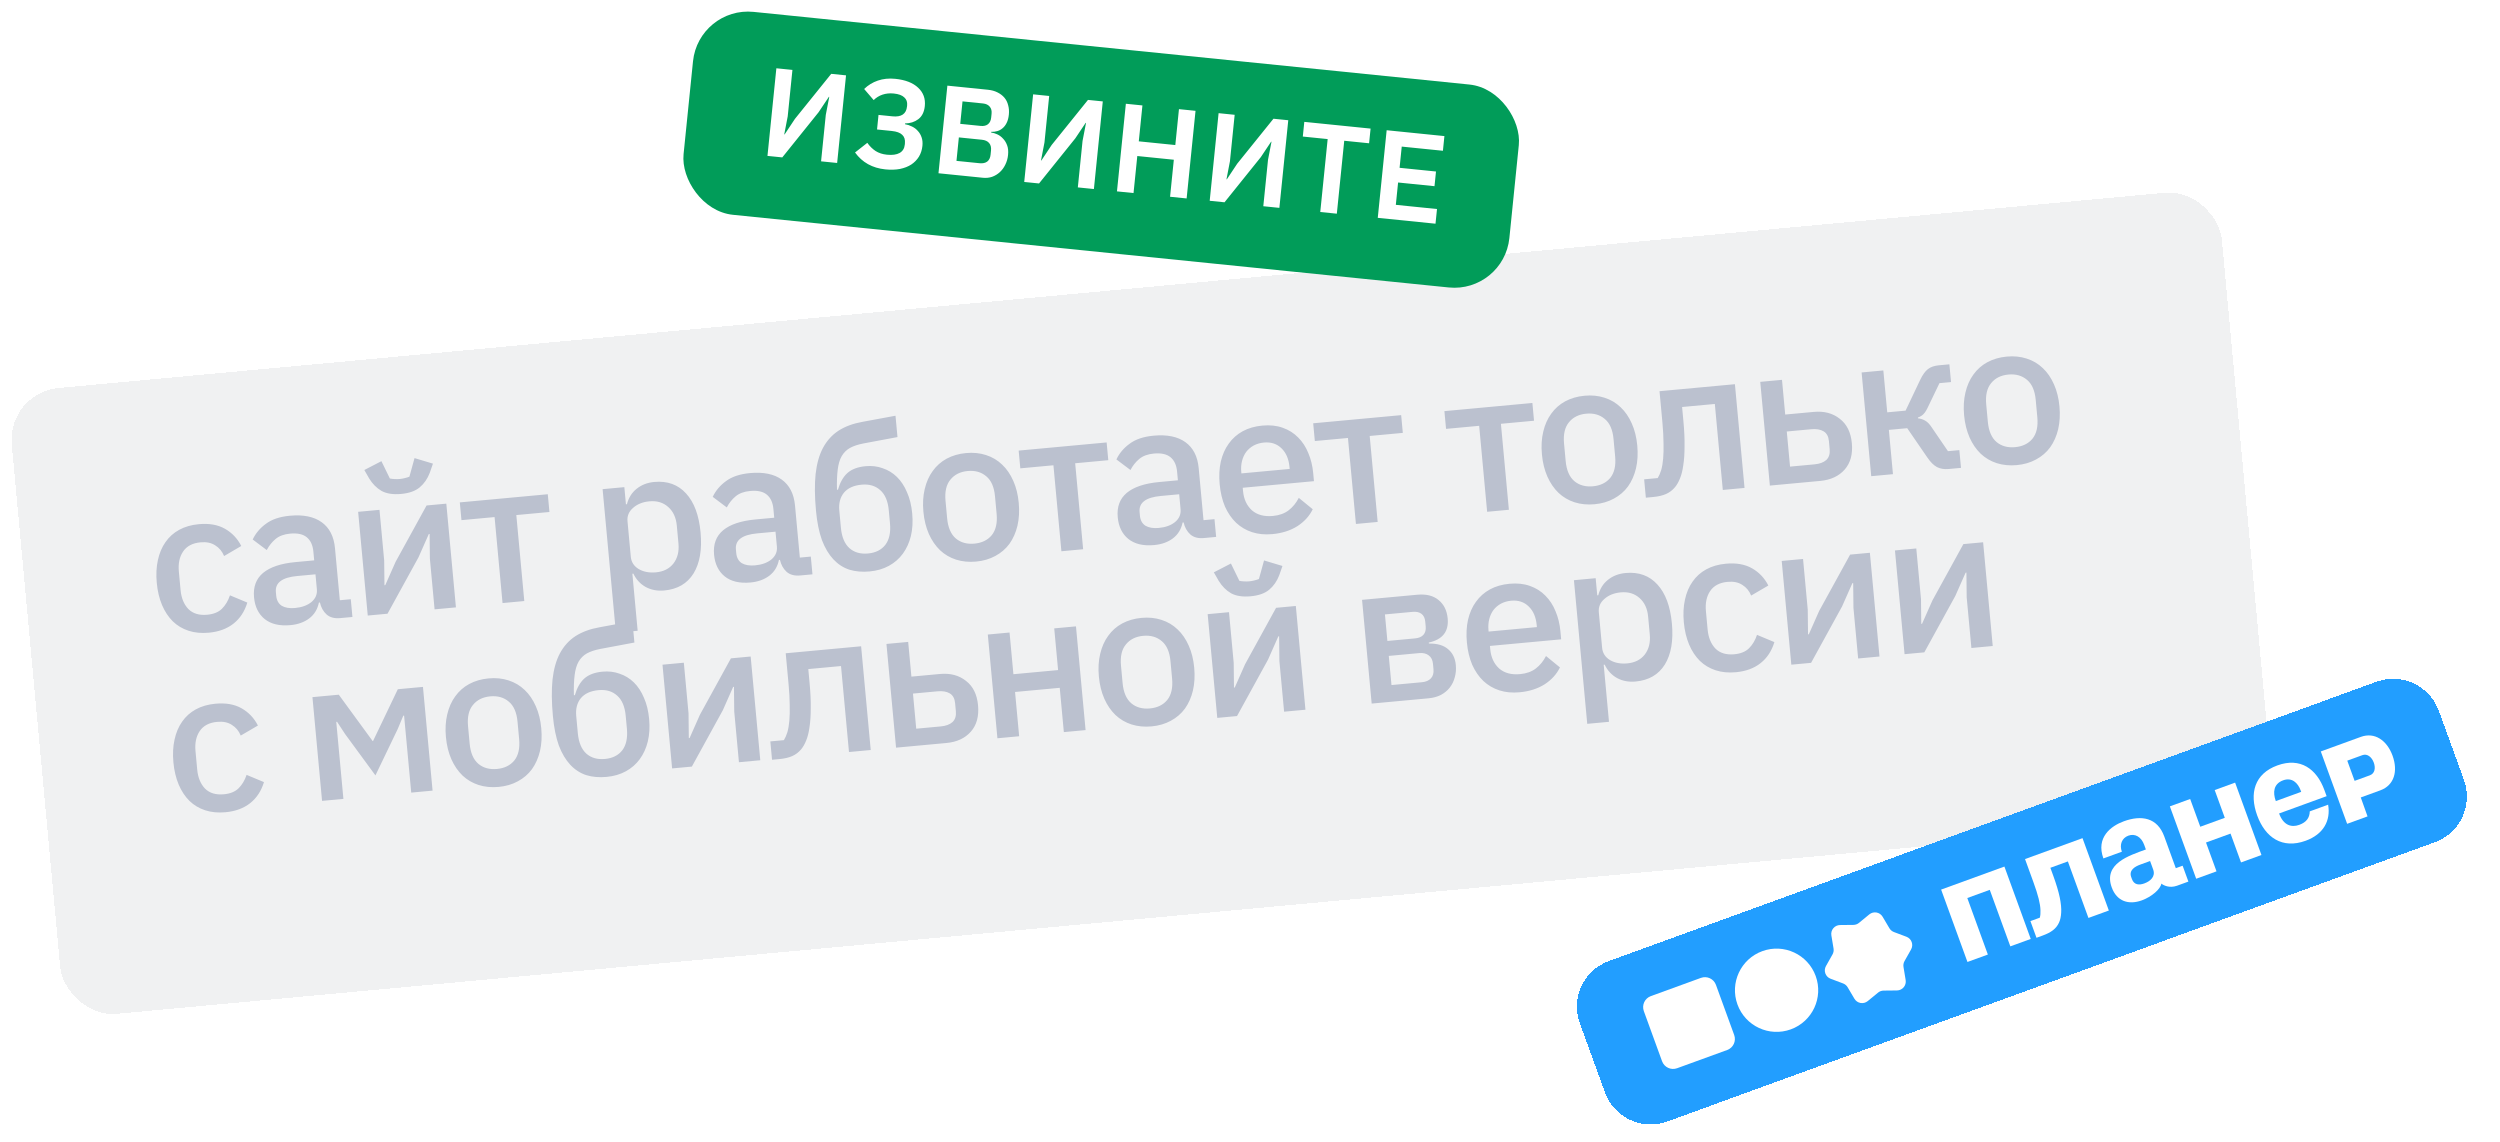 <?xml version="1.0" encoding="UTF-8"?> <svg xmlns="http://www.w3.org/2000/svg" width="1747" height="798" viewBox="0 0 1747 798" fill="none"><g filter="url(#filter0_d_338_58)"><rect x="12.183" y="267.16" width="1551.04" height="439.198" rx="36.237" transform="rotate(-5.296 12.183 267.16)" fill="#F0F1F2" shape-rendering="crispEdges"></rect><path d="M153.276 434.808C148.072 435.291 143.343 434.839 139.091 433.452C134.838 432.065 131.167 429.875 128.077 426.881C124.979 423.793 122.471 419.995 120.553 415.486C118.627 410.884 117.397 405.703 116.863 399.941C116.328 394.179 116.59 388.905 117.646 384.121C118.693 379.243 120.46 375.049 122.947 371.538C125.425 367.934 128.627 365.059 132.552 362.914C136.477 360.77 141.042 359.456 146.247 358.974C153.496 358.302 159.594 359.377 164.543 362.199C169.491 365.021 173.283 369.028 175.921 374.22L163.917 381.238C162.585 377.987 160.527 375.506 157.744 373.796C155.045 371.984 151.605 371.272 147.423 371.659C141.847 372.176 137.782 374.334 135.228 378.132C132.759 381.829 131.783 386.466 132.299 392.042L133.501 405.006C134.018 410.583 135.834 415.007 138.95 418.28C142.149 421.452 146.537 422.779 152.113 422.262C156.574 421.849 160.007 420.453 162.411 418.074C164.899 415.594 166.765 412.468 168.009 408.697L180.148 413.758C178.283 419.93 175.081 424.82 170.541 428.428C166.001 432.035 160.246 434.162 153.276 434.808ZM245.094 424.61C241.098 424.981 237.928 424.15 235.583 422.117C233.231 419.992 231.658 417.185 230.866 413.697L230.169 413.761C229.197 418.445 226.96 422.12 223.458 424.788C219.956 427.456 215.556 429.035 210.259 429.526C202.731 430.224 196.742 428.811 192.291 425.287C187.933 421.754 185.448 416.688 184.837 410.09C184.165 402.841 186.263 397.163 191.131 393.056C196.093 388.941 203.638 386.414 213.768 385.475L226.872 384.26L226.303 378.126C225.89 373.665 224.363 370.339 221.723 368.146C219.082 365.954 215.207 365.095 210.095 365.569C205.82 365.965 202.421 367.217 199.898 369.326C197.376 371.434 195.318 374.015 193.727 377.068L183.903 369.684C185.94 365.371 189.022 361.71 193.149 358.703C197.267 355.603 202.858 353.726 209.921 353.071C219.307 352.201 226.712 353.718 232.136 357.62C237.559 361.523 240.65 367.564 241.408 375.742L244.78 412.126L252.448 411.415L253.598 423.822L245.094 424.61ZM213.508 417.555C218.248 417.116 222.056 415.732 224.934 413.403C227.802 410.981 229.073 408.005 228.746 404.473L227.777 394.018L214.952 395.207C204.45 396.18 199.501 399.92 200.104 406.425L200.336 408.934C200.638 412.187 201.935 414.551 204.227 416.026C206.604 417.399 209.698 417.909 213.508 417.555ZM257.588 350.34L272.504 348.957L275.787 384.366L275.982 401.641L276.539 401.59L283.748 385.315L305.403 345.908L319.204 344.629L325.924 417.118L311.007 418.5L307.725 383.092L307.53 365.816L306.972 365.868L299.764 382.143L278.109 421.55L264.308 422.829L257.588 350.34ZM287.644 337.853C282.068 338.369 277.504 337.668 273.951 335.747C270.483 333.726 267.588 330.807 265.266 326.992L261.909 321.116L273.851 314.948L279.754 327.055C280.709 327.247 281.799 327.381 283.025 327.455C284.343 327.52 285.56 327.501 286.675 327.397C287.79 327.294 288.943 327.093 290.134 326.796C291.418 326.489 292.512 326.153 293.415 325.788L296.992 312.803L309.864 316.671L307.644 323.063C306.063 327.241 303.707 330.646 300.577 333.279C297.531 335.811 293.22 337.336 287.644 337.853ZM352.926 354.016L329.786 356.161L328.636 343.754L390.112 338.056L391.262 350.463L368.121 352.608L373.691 412.69L358.496 414.098L352.926 354.016ZM428.416 334.505L443.611 333.097L444.722 345.085L445.419 345.021C446.594 340.506 448.84 336.924 452.156 334.273C455.557 331.521 459.673 329.921 464.506 329.473C473.706 328.62 481.126 331.306 486.765 337.533C492.395 343.666 495.765 352.727 496.877 364.715C497.988 376.704 496.345 386.276 491.946 393.433C487.539 400.496 480.736 404.455 471.535 405.308C466.703 405.755 462.362 404.939 458.514 402.859C454.758 400.77 451.892 397.661 449.916 393.533L449.219 393.597L452.915 433.466L437.72 434.875L428.416 334.505ZM465.72 392.63C471.018 392.139 475.091 390.074 477.941 386.436C480.782 382.704 481.944 378.05 481.427 372.474L480.264 359.928C479.747 354.352 477.754 350.038 474.284 346.985C470.805 343.839 466.417 342.512 461.12 343.003C456.473 343.434 452.678 344.957 449.733 347.573C446.78 350.097 445.476 353.217 445.821 356.934L448.121 381.748C448.465 385.465 450.325 388.339 453.7 390.37C457.067 392.307 461.074 393.061 465.72 392.63ZM566.564 394.812C562.567 395.182 559.397 394.351 557.053 392.319C554.7 390.194 553.128 387.387 552.336 383.898L551.639 383.963C550.667 388.646 548.43 392.321 544.928 394.989C541.426 397.657 537.026 399.237 531.729 399.728C524.201 400.426 518.212 399.012 513.761 395.488C509.403 391.955 506.918 386.89 506.306 380.291C505.634 373.042 507.732 367.365 512.601 363.258C517.562 359.142 525.108 356.615 535.238 355.676L548.342 354.461L547.773 348.328C547.359 343.867 545.833 340.54 543.192 338.348C540.552 336.155 536.676 335.296 531.565 335.77C527.29 336.166 523.891 337.419 521.368 339.527C518.845 341.636 516.788 344.217 515.196 347.27L505.373 339.885C507.41 335.572 510.492 331.912 514.619 328.905C518.737 325.805 524.327 323.927 531.391 323.273C540.777 322.403 548.182 323.919 553.605 327.822C559.029 331.725 562.119 337.765 562.877 345.943L566.25 382.327L573.917 381.617L575.067 394.023L566.564 394.812ZM534.978 387.757C539.717 387.318 543.526 385.933 546.403 383.605C549.272 381.183 550.543 378.206 550.215 374.675L549.246 364.219L536.421 365.408C525.919 366.382 520.97 370.121 521.573 376.627L521.806 379.136C522.107 382.389 523.404 384.752 525.697 386.227C528.074 387.6 531.167 388.11 534.978 387.757ZM615.064 392.003C609.86 392.486 605.135 392.08 600.891 390.786C596.638 389.399 592.899 386.981 589.674 383.53C586.448 380.08 583.783 375.594 581.677 370.071C579.656 364.447 578.271 357.592 577.521 349.507C576.608 339.656 576.521 331.134 577.261 323.942C578.084 316.648 579.814 310.536 582.45 305.605C585.171 300.572 588.785 296.581 593.292 293.633C597.892 290.676 603.512 288.608 610.151 287.43L633.098 283.194L634.481 298.11L610.71 302.563C606.934 303.288 603.797 304.329 601.298 305.685C598.892 307.033 596.961 308.946 595.503 311.425C594.13 313.802 593.202 316.934 592.719 320.822C592.227 324.617 592.054 329.319 592.199 334.93L592.896 334.865C594.306 329.86 596.48 326.003 599.416 323.294C602.444 320.576 606.7 318.963 612.183 318.455C616.458 318.059 620.439 318.533 624.126 319.879C627.897 321.123 631.225 323.158 634.112 325.983C636.998 328.809 639.345 332.388 641.153 336.719C643.045 340.949 644.253 345.899 644.779 351.568C645.304 357.237 644.992 362.468 643.843 367.261C642.686 371.961 640.817 376.071 638.237 379.591C635.658 383.111 632.405 385.943 628.48 388.088C624.555 390.233 620.083 391.538 615.064 392.003ZM613.901 379.457C619.198 378.966 623.23 376.952 625.995 373.415C628.752 369.785 629.833 364.764 629.239 358.351L628.399 349.29C627.804 342.878 625.823 338.187 622.454 335.219C619.078 332.157 614.74 330.872 609.443 331.363C603.867 331.88 599.73 333.763 597.032 337.013C594.426 340.254 593.356 344.383 593.821 349.402L594.946 361.53C595.54 367.942 597.526 372.679 600.903 375.741C604.271 378.709 608.604 379.948 613.901 379.457ZM689.419 385.111C684.4 385.576 679.718 385.12 675.373 383.741C671.12 382.355 667.402 380.169 664.22 377.183C661.029 374.104 658.428 370.315 656.417 365.815C654.398 361.221 653.121 356.044 652.587 350.282C652.053 344.52 652.36 339.242 653.51 334.449C654.65 329.563 656.51 325.36 659.09 321.84C661.661 318.227 664.909 315.349 668.834 313.204C672.853 311.05 677.371 309.741 682.389 309.276C687.408 308.811 692.044 309.272 696.296 310.658C700.642 312.036 704.411 314.265 707.602 317.343C710.784 320.329 713.385 324.118 715.404 328.712C717.415 333.212 718.687 338.343 719.221 344.105C719.755 349.867 719.452 355.191 718.312 360.077C717.163 364.87 715.303 369.073 712.732 372.686C710.152 376.206 706.853 379.042 702.835 381.196C698.909 383.341 694.437 384.646 689.419 385.111ZM688.256 372.565C693.46 372.082 697.496 370.115 700.363 366.662C703.221 363.116 704.353 358.137 703.759 351.725L702.622 339.457C702.027 333.045 700.004 328.405 696.551 325.538C693.09 322.578 688.757 321.34 683.552 321.822C678.348 322.305 674.317 324.319 671.458 327.864C668.592 331.317 667.455 336.249 668.05 342.662L669.187 354.929C669.781 361.342 671.809 366.028 675.27 368.988C678.723 371.855 683.052 373.047 688.256 372.565ZM743.455 317.816L720.314 319.961L719.164 307.554L780.64 301.856L781.79 314.263L758.649 316.408L764.219 376.49L749.024 377.899L743.455 317.816ZM848.652 368.664C844.656 369.034 841.486 368.203 839.141 366.171C836.788 364.045 835.216 361.239 834.424 357.75L833.727 357.815C832.755 362.498 830.518 366.173 827.016 368.841C823.514 371.509 819.114 373.089 813.817 373.58C806.289 374.278 800.3 372.864 795.849 369.34C791.491 365.807 789.006 360.742 788.395 354.143C787.723 346.894 789.821 341.216 794.689 337.11C799.651 332.994 807.196 330.467 817.326 329.528L830.43 328.313L829.861 322.179C829.448 317.719 827.921 314.392 825.281 312.2C822.64 310.007 818.765 309.148 813.653 309.622C809.378 310.018 805.979 311.271 803.456 313.379C800.934 315.488 798.876 318.068 797.285 321.122L787.461 313.737C789.498 309.424 792.58 305.764 796.707 302.757C800.825 299.657 806.416 297.779 813.479 297.125C822.865 296.255 830.27 297.771 835.694 301.674C841.117 305.576 844.208 311.617 844.966 319.795L848.338 356.179L856.006 355.468L857.156 367.875L848.652 368.664ZM817.066 361.609C821.806 361.169 825.614 359.785 828.492 357.456C831.36 355.035 832.631 352.058 832.304 348.527L831.334 338.071L818.509 339.26C808.008 340.234 803.058 343.973 803.661 350.479L803.894 352.988C804.196 356.24 805.493 358.604 807.785 360.079C810.162 361.452 813.256 361.962 817.066 361.609ZM896.459 365.919C891.254 366.402 886.526 365.95 882.273 364.563C878.02 363.176 874.302 360.99 871.12 358.004C867.929 354.926 865.328 351.136 863.317 346.636C861.391 342.034 860.161 336.852 859.627 331.09C859.093 325.328 859.354 320.055 860.41 315.27C861.551 310.384 863.411 306.181 865.99 302.662C868.561 299.049 871.809 296.17 875.734 294.025C879.66 291.88 884.225 290.567 889.429 290.084C894.726 289.593 899.459 290.092 903.628 291.58C907.889 293.06 911.523 295.348 914.528 298.444C917.525 301.446 919.876 305.072 921.582 309.319C923.381 313.558 924.513 318.186 924.978 323.205L925.508 328.92L875.741 333.533L875.961 335.903C876.478 341.479 878.53 345.929 882.119 349.252C885.792 352.473 890.695 353.8 896.829 353.231C901.29 352.817 904.963 351.493 907.849 349.257C910.735 347.021 913.092 344.131 914.919 340.587L924.655 348.543C922.374 353.253 918.802 357.193 913.94 360.362C909.07 363.438 903.243 365.29 896.459 365.919ZM890.528 301.934C887.925 302.175 885.552 302.863 883.408 304C881.357 305.127 879.618 306.6 878.194 308.42C876.862 310.23 875.885 312.336 875.264 314.737C874.643 317.138 874.462 319.732 874.72 322.52L874.811 323.496L908.546 320.369L908.417 318.975C907.9 313.399 906.046 309.072 902.855 305.993C899.655 302.822 895.546 301.468 890.528 301.934ZM949.269 298.738L926.128 300.883L924.978 288.476L986.455 282.778L987.605 295.185L964.464 297.33L970.033 357.412L954.838 358.821L949.269 298.738ZM1040.96 290.239L1017.82 292.384L1016.67 279.977L1078.15 274.278L1079.3 286.685L1056.16 288.83L1061.73 348.912L1046.53 350.321L1040.96 290.239ZM1121.64 345.046C1116.62 345.511 1111.94 345.055 1107.6 343.677C1103.34 342.29 1099.63 340.104 1096.44 337.118C1093.25 334.039 1090.65 330.25 1088.64 325.75C1086.62 321.156 1085.34 315.979 1084.81 310.217C1084.28 304.455 1084.58 299.177 1085.73 294.384C1086.87 289.498 1088.73 285.295 1091.31 281.775C1093.88 278.163 1097.13 275.284 1101.06 273.139C1105.08 270.986 1109.59 269.676 1114.61 269.211C1119.63 268.746 1124.27 269.207 1128.52 270.593C1132.87 271.971 1136.63 274.2 1139.83 277.278C1143.01 280.264 1145.61 284.054 1147.63 288.647C1149.64 293.147 1150.91 298.278 1151.45 304.04C1151.98 309.802 1151.68 315.126 1150.54 320.012C1149.39 324.805 1147.53 329.008 1144.96 332.621C1142.38 336.141 1139.08 338.978 1135.06 341.131C1131.13 343.276 1126.66 344.581 1121.64 345.046ZM1120.48 332.5C1125.68 332.017 1129.72 330.05 1132.59 326.597C1135.44 323.051 1136.58 318.072 1135.98 311.66L1134.85 299.392C1134.25 292.98 1132.23 288.34 1128.77 285.473C1125.31 282.514 1120.98 281.275 1115.78 281.757C1110.57 282.24 1106.54 284.254 1103.68 287.799C1100.82 291.252 1099.68 296.185 1100.27 302.597L1101.41 314.864C1102 321.277 1104.03 325.963 1107.49 328.923C1110.95 331.79 1115.28 332.982 1120.48 332.5ZM1156.25 327.638L1165.73 326.759C1166.7 325.169 1167.52 323.312 1168.16 321.19C1168.8 318.975 1169.26 316.309 1169.53 313.19C1169.8 310.071 1169.89 306.455 1169.79 302.34C1169.77 298.123 1169.51 293.227 1168.99 287.651L1166.99 266.043L1219.68 261.159L1226.4 333.648L1211.21 335.057L1205.64 274.974L1182.77 277.093L1183.69 286.991C1184.31 293.682 1184.58 299.563 1184.48 304.633C1184.48 309.695 1184.19 314.081 1183.59 317.791C1183.09 321.493 1182.31 324.613 1181.23 327.15C1180.24 329.585 1179.11 331.564 1177.84 333.088C1176.07 335.22 1173.97 336.821 1171.54 337.89C1169.11 338.959 1166.12 339.657 1162.59 339.985L1157.44 340.463L1156.25 327.638ZM1237.38 259.518L1252.58 258.11L1254.82 282.366L1274.76 280.518C1282.01 279.846 1288.06 281.441 1292.92 285.302C1297.86 289.062 1300.68 294.753 1301.39 302.373C1302.1 310.087 1300.42 316.242 1296.35 320.837C1292.28 325.433 1286.62 328.066 1279.37 328.738L1244.1 332.008L1237.38 259.518ZM1275.34 317.161C1278.87 316.833 1281.59 315.831 1283.5 314.155C1285.4 312.385 1286.2 309.874 1285.89 306.622L1285.37 300.906C1285.06 297.653 1283.82 295.378 1281.64 294.081C1279.46 292.783 1276.6 292.298 1273.07 292.626L1255.92 294.215L1258.2 318.75L1275.34 317.161ZM1308.21 252.953L1323.4 251.544L1326.12 280.819L1338.94 279.63L1349.06 258.306C1350.78 254.677 1352.61 252.118 1354.53 250.627C1356.46 249.137 1359 248.245 1362.16 247.952L1369.55 247.267L1370.7 259.674L1362.61 260.424L1354.83 276.611C1353.66 279.156 1352.56 280.945 1351.53 281.978C1350.6 283.002 1349.27 283.828 1347.54 284.457L1347.6 285.014C1349.49 285.214 1351.18 285.76 1352.67 286.653C1354.15 287.453 1355.65 289.001 1357.18 291.297L1368.56 307.957L1376.51 307.221L1377.66 319.627L1369.02 320.428C1365.95 320.713 1363.24 320.261 1360.88 319.074C1358.61 317.878 1356.34 315.605 1354.06 312.254L1340.08 291.898L1327.25 293.086L1330.12 324.034L1314.93 325.442L1308.21 252.953ZM1416.66 317.699C1411.65 318.164 1406.96 317.708 1402.62 316.33C1398.36 314.943 1394.65 312.757 1391.46 309.771C1388.27 306.692 1385.67 302.903 1383.66 298.403C1381.64 293.809 1380.37 288.632 1379.83 282.87C1379.3 277.108 1379.61 271.83 1380.75 267.037C1381.89 262.151 1383.75 257.948 1386.33 254.428C1388.91 250.816 1392.15 247.937 1396.08 245.792C1400.1 243.639 1404.62 242.329 1409.63 241.864C1414.65 241.399 1419.29 241.86 1423.54 243.246C1427.89 244.625 1431.66 246.853 1434.85 249.931C1438.03 252.917 1440.63 256.707 1442.65 261.3C1444.66 265.8 1445.93 270.931 1446.47 276.693C1447 282.455 1446.7 287.779 1445.56 292.665C1444.41 297.459 1442.55 301.662 1439.98 305.274C1437.4 308.794 1434.1 311.631 1430.08 313.784C1426.15 315.929 1421.68 317.234 1416.66 317.699ZM1415.5 305.153C1420.71 304.67 1424.74 302.703 1427.61 299.25C1430.47 295.705 1431.6 290.725 1431 284.313L1429.87 272.046C1429.27 265.633 1427.25 260.993 1423.8 258.126C1420.33 255.167 1416 253.928 1410.8 254.41C1405.59 254.893 1401.56 256.907 1398.7 260.452C1395.84 263.905 1394.7 268.838 1395.29 275.25L1396.43 287.518C1397.03 293.93 1399.05 298.616 1402.52 301.576C1405.97 304.443 1410.3 305.635 1415.5 305.153ZM164.906 560.271C159.702 560.753 154.973 560.301 150.72 558.914C146.467 557.527 142.796 555.337 139.707 552.343C136.608 549.255 134.101 545.457 132.183 540.948C130.257 536.347 129.026 531.165 128.492 525.403C127.958 519.641 128.219 514.367 129.275 509.583C130.323 504.705 132.09 500.511 134.577 497C137.055 493.396 140.256 490.521 144.182 488.377C148.107 486.232 152.672 484.918 157.876 484.436C165.125 483.764 171.224 484.839 176.172 487.661C181.12 490.483 184.913 494.49 187.55 499.682L175.547 506.7C174.214 503.449 172.157 500.968 169.374 499.258C166.675 497.446 163.234 496.734 159.052 497.121C153.476 497.638 149.411 499.796 146.858 503.595C144.388 507.292 143.412 511.928 143.929 517.504L145.131 530.469C145.648 536.045 147.464 540.469 150.579 543.742C153.779 546.914 158.167 548.241 163.743 547.724C168.204 547.311 171.636 545.915 174.04 543.536C176.529 541.056 178.395 537.93 179.639 534.159L191.778 539.221C189.913 545.392 186.71 550.282 182.171 553.89C177.631 557.498 171.876 559.625 164.906 560.271ZM225.655 479.84L244.056 478.135L267.727 510.528L268.006 510.502L285.319 474.31L302.884 472.682L309.603 545.171L294.687 546.553L289.699 492.744L289.142 492.796L285.229 502.157L269.671 534.531L248.427 505.568L242.86 497.086L242.302 497.138L247.29 550.947L232.374 552.329L225.655 479.84ZM355.755 542.58C350.737 543.045 346.055 542.589 341.709 541.21C337.456 539.824 333.739 537.638 330.556 534.652C327.365 531.573 324.764 527.784 322.754 523.284C320.734 518.69 319.458 513.513 318.924 507.751C318.389 501.989 318.697 496.711 319.846 491.918C320.987 487.032 322.847 482.829 325.426 479.309C327.997 475.696 331.245 472.818 335.171 470.673C339.189 468.519 343.707 467.21 348.726 466.745C353.744 466.28 358.38 466.741 362.633 468.127C366.979 469.505 370.747 471.734 373.938 474.812C377.121 477.798 379.722 481.587 381.741 486.181C383.751 490.681 385.024 495.812 385.558 501.574C386.092 507.336 385.789 512.66 384.648 517.546C383.499 522.339 381.639 526.542 379.068 530.155C376.489 533.675 373.19 536.511 369.171 538.665C365.246 540.81 360.774 542.115 355.755 542.58ZM354.592 530.034C359.797 529.551 363.832 527.584 366.699 524.131C369.558 520.585 370.69 515.606 370.095 509.194L368.958 496.926C368.364 490.514 366.34 485.874 362.887 483.007C359.426 480.047 355.093 478.809 349.889 479.291C344.685 479.774 340.653 481.788 337.795 485.333C334.928 488.786 333.792 493.719 334.386 500.131L335.523 512.398C336.118 518.811 338.146 523.497 341.607 526.457C345.06 529.324 349.388 530.516 354.592 530.034ZM431.226 535.584C426.021 536.067 421.297 535.661 417.053 534.367C412.8 532.98 409.061 530.562 405.835 527.112C402.61 523.661 399.944 519.175 397.839 513.652C395.818 508.028 394.432 501.173 393.683 493.088C392.77 483.237 392.683 474.715 393.422 467.523C394.246 460.229 395.976 454.117 398.612 449.186C401.332 444.153 404.946 440.162 409.453 437.214C414.053 434.257 419.673 432.189 426.313 431.011L449.26 426.775L450.642 441.691L426.872 446.144C423.096 446.869 419.958 447.91 417.46 449.266C415.054 450.614 413.122 452.527 411.665 455.006C410.292 457.383 409.363 460.515 408.88 464.403C408.388 468.198 408.215 472.9 408.36 478.511L409.057 478.446C410.468 473.441 412.641 469.584 415.577 466.875C418.606 464.157 422.862 462.544 428.345 462.036C432.62 461.64 436.601 462.114 440.287 463.46C444.058 464.704 447.387 466.739 450.273 469.564C453.16 472.39 455.507 475.969 457.314 480.3C459.206 484.53 460.415 489.48 460.94 495.149C461.466 500.818 461.154 506.049 460.005 510.842C458.847 515.543 456.978 519.653 454.399 523.172C451.819 526.692 448.567 529.524 444.641 531.669C440.716 533.814 436.244 535.119 431.226 535.584ZM430.063 523.038C435.36 522.547 439.391 520.533 442.157 516.996C444.913 513.366 445.994 508.345 445.4 501.932L444.56 492.871C443.966 486.459 441.984 481.768 438.616 478.8C435.239 475.738 430.902 474.453 425.605 474.944C420.028 475.461 415.891 477.344 413.193 480.594C410.588 483.835 409.518 487.965 409.983 492.983L411.107 505.111C411.701 511.524 413.687 516.26 417.064 519.322C420.432 522.29 424.765 523.529 430.063 523.038ZM470.268 457.166L485.184 455.783L488.466 491.191L488.661 508.467L489.219 508.415L496.428 492.141L518.083 452.734L531.884 451.454L538.603 523.944L523.687 525.326L520.405 489.918L520.209 472.642L519.652 472.694L512.443 488.969L490.788 528.376L476.987 529.655L470.268 457.166ZM545.63 510.779L555.109 509.9C556.087 508.31 556.899 506.454 557.546 504.332C558.184 502.117 558.64 499.45 558.913 496.331C559.186 493.213 559.273 489.596 559.173 485.481C559.157 481.264 558.89 476.368 558.373 470.792L556.371 449.185L609.065 444.3L615.784 516.789L600.589 518.198L595.02 458.115L572.158 460.235L573.075 470.132C573.696 476.823 573.959 482.704 573.867 487.774C573.868 492.836 573.571 497.222 572.978 500.933C572.477 504.635 571.689 507.754 570.611 510.291C569.619 512.726 568.49 514.706 567.225 516.229C565.454 518.361 563.353 519.962 560.921 521.031C558.49 522.1 555.508 522.798 551.977 523.126L546.819 523.604L545.63 510.779ZM626.763 442.66L641.958 441.251L644.207 465.507L664.141 463.659C671.39 462.987 677.443 464.582 682.3 468.444C687.242 472.204 690.066 477.894 690.772 485.515C691.487 493.228 689.808 499.383 685.735 503.978C681.662 508.574 676 511.208 668.752 511.88L633.483 515.149L626.763 442.66ZM664.726 500.302C668.257 499.974 670.976 498.972 672.883 497.296C674.781 495.527 675.58 493.015 675.278 489.763L674.748 484.047C674.447 480.795 673.205 478.519 671.022 477.222C668.84 475.925 665.983 475.44 662.451 475.767L645.305 477.356L647.579 501.891L664.726 500.302ZM697.592 436.094L712.787 434.686L715.487 463.821L746.713 460.926L744.013 431.791L759.208 430.383L765.927 502.872L750.732 504.28L747.863 473.333L716.637 476.228L719.506 507.175L704.311 508.583L697.592 436.094ZM812.037 500.285C807.018 500.75 802.336 500.294 797.991 498.916C793.738 497.529 790.02 495.343 786.838 492.357C783.646 489.278 781.046 485.489 779.035 480.989C777.016 476.395 775.739 471.218 775.205 465.456C774.671 459.694 774.978 454.416 776.128 449.623C777.268 444.737 779.128 440.534 781.708 437.014C784.278 433.402 787.527 430.523 791.452 428.378C795.47 426.225 799.989 424.915 805.007 424.45C810.026 423.985 814.662 424.446 818.914 425.832C823.26 427.21 827.029 429.439 830.22 432.517C833.402 435.503 836.003 439.293 838.022 443.886C840.033 448.386 841.305 453.517 841.839 459.279C842.373 465.041 842.07 470.365 840.93 475.251C839.78 480.044 837.92 484.247 835.35 487.86C832.77 491.38 829.471 494.217 825.453 496.37C821.527 498.515 817.055 499.82 812.037 500.285ZM810.874 487.739C816.078 487.256 820.114 485.289 822.981 481.836C825.839 478.29 826.971 473.311 826.377 466.899L825.239 454.631C824.645 448.219 822.622 443.579 819.169 440.712C815.708 437.753 811.375 436.514 806.17 436.996C800.966 437.479 796.935 439.493 794.076 443.038C791.21 446.491 790.073 451.424 790.668 457.836L791.805 470.104C792.399 476.516 794.427 481.202 797.888 484.162C801.341 487.029 805.67 488.221 810.874 487.739ZM851.228 421.853L866.144 420.47L869.427 455.878L869.622 473.154L870.18 473.102L877.388 456.828L899.043 417.421L912.844 416.141L919.564 488.631L904.648 490.013L901.365 454.605L901.17 437.329L900.612 437.381L893.404 453.656L871.749 493.063L857.948 494.342L851.228 421.853ZM881.284 409.365C875.708 409.882 871.144 409.181 867.591 407.26C864.123 405.238 861.228 402.32 858.906 398.504L855.55 392.629L867.491 386.461L873.394 398.568C874.349 398.76 875.439 398.893 876.665 398.967C877.983 399.033 879.2 399.014 880.315 398.91C881.43 398.807 882.583 398.606 883.774 398.308C885.058 398.002 886.152 397.666 887.055 397.301L890.632 384.316L903.504 388.184L901.284 394.576C899.703 398.753 897.348 402.159 894.217 404.792C891.171 407.324 886.86 408.848 881.284 409.365ZM959.124 411.851L997.738 408.272C1003.96 407.695 1008.91 408.924 1012.56 411.96C1016.31 414.987 1018.44 419.288 1018.96 424.864C1019.8 433.972 1015.4 439.582 1005.76 441.695L1005.82 442.392C1011.72 442.314 1016.2 443.632 1019.26 446.348C1022.41 448.962 1024.21 452.639 1024.65 457.378C1024.93 460.445 1024.68 463.327 1023.9 466.024C1023.21 468.712 1022.03 471.118 1020.35 473.242C1018.76 475.265 1016.71 476.954 1014.21 478.31C1011.71 479.574 1008.83 480.356 1005.57 480.658L965.843 484.341L959.124 411.851ZM1001.02 469.411C1003.71 469.161 1005.78 468.266 1007.23 466.725C1008.68 465.185 1009.28 463.067 1009.04 460.372L1008.69 456.608C1008.44 453.913 1007.46 451.941 1005.75 450.694C1004.03 449.353 1001.82 448.808 999.129 449.058L977.8 451.035L979.687 471.388L1001.02 469.411ZM996.208 438.784C998.81 438.542 1000.75 437.707 1002.02 436.276C1003.29 434.846 1003.82 432.923 1003.6 430.506L1003.27 427.021C1003.05 424.605 1002.18 422.811 1000.66 421.639C999.15 420.467 997.091 420.002 994.489 420.243L975.112 422.039L976.831 440.58L996.208 438.784ZM1069.21 476.446C1064.01 476.929 1059.28 476.476 1055.03 475.09C1050.77 473.703 1047.06 471.517 1043.87 468.531C1040.68 465.452 1038.08 461.663 1036.07 457.163C1034.14 452.561 1032.91 447.379 1032.38 441.617C1031.85 435.855 1032.11 430.582 1033.16 425.797C1034.3 420.911 1036.16 416.708 1038.74 413.188C1041.31 409.576 1044.56 406.697 1048.49 404.552C1052.41 402.407 1056.98 401.094 1062.18 400.611C1067.48 400.12 1072.21 400.619 1076.38 402.107C1080.64 403.587 1084.28 405.874 1087.28 408.97C1090.28 411.973 1092.63 415.598 1094.34 419.846C1096.13 424.084 1097.27 428.713 1097.73 433.731L1098.26 439.447L1048.49 444.06L1048.71 446.43C1049.23 452.006 1051.28 456.456 1054.87 459.778C1058.55 463 1063.45 464.326 1069.58 463.758C1074.04 463.344 1077.72 462.02 1080.6 459.784C1083.49 457.548 1085.85 454.658 1087.67 451.114L1097.41 459.069C1095.13 463.78 1091.56 467.72 1086.69 470.889C1081.82 473.965 1076 475.817 1069.21 476.446ZM1063.28 412.46C1060.68 412.702 1058.31 413.39 1056.16 414.526C1054.11 415.654 1052.37 417.127 1050.95 418.946C1049.62 420.757 1048.64 422.863 1048.02 425.264C1047.4 427.665 1047.22 430.259 1047.47 433.047L1047.56 434.023L1081.3 430.896L1081.17 429.502C1080.65 423.926 1078.8 419.599 1075.61 416.52C1072.41 413.348 1068.3 411.995 1063.28 412.46ZM1107.18 398.128L1122.37 396.719L1123.48 408.708L1124.18 408.643C1125.36 404.129 1127.6 400.546 1130.92 397.895C1134.32 395.143 1138.44 393.543 1143.27 393.095C1152.47 392.242 1159.89 394.929 1165.53 401.155C1171.16 407.288 1174.53 416.349 1175.64 428.338C1176.75 440.326 1175.11 449.899 1170.71 457.055C1166.3 464.119 1159.5 468.077 1150.3 468.93C1145.47 469.378 1141.12 468.562 1137.28 466.481C1133.52 464.392 1130.65 461.284 1128.68 457.155L1127.98 457.22L1131.68 497.089L1116.48 498.497L1107.18 398.128ZM1144.48 456.252C1149.78 455.761 1153.85 453.697 1156.7 450.058C1159.54 446.327 1160.71 441.673 1160.19 436.097L1159.03 423.551C1158.51 417.974 1156.52 413.66 1153.05 410.607C1149.57 407.462 1145.18 406.134 1139.88 406.625C1135.24 407.056 1131.44 408.579 1128.5 411.196C1125.54 413.719 1124.24 416.839 1124.58 420.557L1126.88 445.37C1127.23 449.088 1129.09 451.962 1132.46 453.992C1135.83 455.93 1139.84 456.683 1144.48 456.252ZM1220.39 462.433C1215.18 462.915 1210.46 462.463 1206.2 461.076C1201.95 459.69 1198.28 457.499 1195.19 454.505C1192.09 451.418 1189.58 447.62 1187.67 443.111C1185.74 438.509 1184.51 433.327 1183.98 427.565C1183.44 421.803 1183.7 416.53 1184.76 411.745C1185.81 406.868 1187.57 402.673 1190.06 399.162C1192.54 395.558 1195.74 392.684 1199.66 390.539C1203.59 388.394 1208.16 387.08 1213.36 386.598C1220.61 385.926 1226.71 387.001 1231.66 389.823C1236.6 392.645 1240.4 396.652 1243.03 401.844L1231.03 408.862C1229.7 405.611 1227.64 403.13 1224.86 401.42C1222.16 399.608 1218.72 398.896 1214.54 399.284C1208.96 399.8 1204.89 401.958 1202.34 405.757C1199.87 409.454 1198.9 414.09 1199.41 419.666L1200.61 432.631C1201.13 438.207 1202.95 442.632 1206.06 445.905C1209.26 449.076 1213.65 450.403 1219.23 449.887C1223.69 449.473 1227.12 448.077 1229.52 445.698C1232.01 443.218 1233.88 440.092 1235.12 436.322L1247.26 441.383C1245.4 447.555 1242.19 452.444 1237.65 456.052C1233.11 459.66 1227.36 461.787 1220.39 462.433ZM1252.38 384.669L1267.29 383.286L1270.57 418.694L1270.77 435.97L1271.33 435.918L1278.53 419.643L1300.19 380.236L1313.99 378.957L1320.71 451.446L1305.79 452.829L1302.51 417.421L1302.32 400.145L1301.76 400.197L1294.55 416.472L1272.9 455.879L1259.09 457.158L1252.38 384.669ZM1331.51 377.333L1346.42 375.951L1349.71 411.359L1349.9 428.635L1350.46 428.583L1357.67 412.308L1379.32 372.901L1393.12 371.622L1399.84 444.111L1384.93 445.494L1381.64 410.086L1381.45 392.81L1380.89 392.862L1373.68 409.136L1352.03 448.543L1338.23 449.823L1331.51 377.333Z" fill="#BBC1CF"></path><g filter="url(#filter1_d_338_58)"><path d="M1116.77 702.242C1110.37 684.653 1119.44 665.205 1137.03 658.806L1673.57 463.588C1691.16 457.188 1710.61 466.259 1717.01 483.849L1734.63 532.272C1741.03 549.861 1731.96 569.308 1714.37 575.708L1177.83 770.926C1160.24 777.326 1140.79 768.255 1134.39 750.665L1116.77 702.242Z" fill="#229EFF" shape-rendering="crispEdges"></path><path d="M1161.51 693.769C1159.97 689.523 1162.16 684.829 1166.4 683.284L1201.42 670.541C1205.67 668.996 1210.36 671.186 1211.91 675.432L1224.65 710.454C1226.2 714.7 1224.01 719.395 1219.76 720.94L1184.74 733.682C1180.49 735.227 1175.8 733.038 1174.25 728.792L1161.51 693.769Z" fill="white"></path><path d="M1345.03 641.8C1348.6 643.143 1350.13 647.355 1348.26 650.679L1343.68 658.811C1342.98 660.046 1342.73 661.482 1342.96 662.881L1344.48 672.09C1345.1 675.854 1342.22 679.288 1338.41 679.327L1329.07 679.425C1327.65 679.44 1326.28 679.938 1325.19 680.838L1317.97 686.761C1315.03 689.183 1310.61 688.404 1308.67 685.119L1303.92 677.085C1303.2 675.865 1302.08 674.927 1300.75 674.428L1292.02 671.142C1288.44 669.799 1286.91 665.587 1288.79 662.263L1293.37 654.131C1294.06 652.896 1294.32 651.46 1294.09 650.061L1292.56 640.852C1291.94 637.088 1294.82 633.655 1298.64 633.615L1307.97 633.517C1309.39 633.502 1310.76 633.004 1311.85 632.104L1319.07 626.181C1322.02 623.76 1326.43 624.538 1328.37 627.823L1333.12 635.857C1333.85 637.077 1334.96 638.015 1336.29 638.514L1345.03 641.8Z" fill="white"></path><path d="M1281.61 669.238C1287.1 684.335 1279.32 701.026 1264.22 706.519C1249.12 712.012 1232.43 704.226 1226.94 689.13C1221.45 674.033 1229.23 657.342 1244.33 651.849C1259.43 646.356 1276.12 654.142 1281.61 669.238Z" fill="white"></path><path d="M1542.05 603.251L1534.12 606.135C1528.76 608.085 1524.49 605.795 1523.16 604.65C1522.66 608.425 1516.42 613.859 1509.55 616.358C1500.26 619.737 1492 617.013 1488.49 607.351C1482.45 590.743 1500.56 585.091 1512.34 580.807L1511.19 577.636C1509.07 571.823 1504.64 569.505 1500.11 571.153C1495.58 572.8 1493.75 577.399 1495.56 582.381L1482.65 587.078C1477.29 572.358 1487.98 564.367 1496.96 561.099C1509.19 556.649 1520.34 558.404 1525.21 571.766L1533.25 593.884L1538.01 592.154L1542.05 603.251ZM1515.28 588.884L1508.41 591.383C1504.56 592.784 1500.36 595.338 1502.09 600.094L1502.61 601.528C1504.09 605.605 1507.61 605.865 1511.23 604.546C1515.46 603.008 1519.23 599.755 1517.45 594.848L1515.28 588.884Z" fill="white"></path><path d="M1529.1 550.687L1547.5 601.264L1561.7 596.101L1554.36 575.945L1571.5 569.71L1578.83 589.866L1593.1 584.675L1574.7 534.097L1560.43 539.288L1567.49 558.689L1550.35 564.924L1543.29 545.523L1529.1 550.687Z" fill="white"></path><path fill-rule="evenodd" clip-rule="evenodd" d="M1590.12 557.037C1595.75 572.512 1607.69 580.649 1623.99 574.717C1636.53 570.157 1641.6 560.616 1639.7 549.512L1626.87 554.182C1626.74 558.759 1624.51 561.793 1619.52 563.606C1614.16 565.556 1608.51 564.109 1605.43 555.654L1638.65 543.569L1637.11 539.342C1631.7 524.47 1620.24 516.243 1604.24 522.066C1588.24 527.889 1584.49 541.561 1590.12 557.037ZM1608.28 532.477C1601.49 534.949 1600.94 540.961 1603.14 547L1620.88 540.546L1620.55 539.64C1618.54 534.129 1614.32 530.28 1608.28 532.477Z" fill="white"></path><path d="M1667.24 557.697L1652.98 562.888L1634.57 512.311L1662.58 502.121C1672.17 498.633 1680.79 504.471 1684.72 515.266C1688.64 526.061 1685.91 535.945 1676.18 539.488L1662.51 544.459L1667.24 557.697ZM1653.07 518.745L1658.21 532.861L1668.85 528.988C1672.17 527.78 1673.06 524.122 1671.61 520.121C1670.15 516.12 1666.96 513.691 1663.72 514.872L1653.07 518.745Z" fill="white"></path><path d="M1387.66 659.421L1369.26 608.843L1413.48 592.754L1431.88 643.332L1417.62 648.519L1403.25 609.021L1387.55 614.734L1401.92 654.233L1387.66 659.421Z" fill="white"></path><path d="M1435.9 642.523L1431.66 630.866L1438.21 628.483C1438.63 627.023 1438.78 625.257 1438.68 623.184C1438.62 621.023 1438.21 618.376 1437.43 615.24C1436.63 612.041 1435.39 608.129 1433.7 603.505L1427.89 587.513L1468.06 572.897L1486.46 623.473L1472.2 628.66L1457.83 589.163L1445.6 593.614L1447.67 599.298C1449.79 605.142 1451.29 610.161 1452.16 614.353C1453.01 618.481 1453.34 621.996 1453.16 624.898C1453.02 627.712 1452.5 630.083 1451.6 632.01C1450.62 634.112 1449.22 635.858 1447.4 637.248C1445.64 638.615 1443.26 639.847 1440.24 640.946L1435.9 642.523Z" fill="white"></path></g></g><g filter="url(#filter2_d_338_58)"><g clip-path="url(#clip0_338_58)"><rect x="492.576" width="580.034" height="142.535" rx="38.62" transform="rotate(5.796 492.576 0)" fill="#019C59"></rect><path d="M546.922 43.312L558.151 44.452L554.856 76.909L552.425 89.513L552.688 89.539L559.907 78.662L585.257 47.203L595.608 48.254L589.393 109.483L578.165 108.344L581.459 75.886L583.891 63.283L583.627 63.256L576.417 74.045L551.059 105.592L540.708 104.542L546.922 43.312ZM623.125 113.971C614.002 113.045 606.928 109.106 601.902 102.156L610.475 95.405C612.127 97.758 614.06 99.668 616.274 101.134C618.495 102.541 621.126 103.398 624.167 103.707C627.968 104.093 630.934 103.685 633.065 102.483C635.196 101.282 636.398 99.336 636.671 96.645L636.751 95.856C637.018 93.224 636.395 91.211 634.882 89.817C633.434 88.37 630.984 87.472 627.534 87.121L617.271 86.08L618.303 75.904L628.041 76.892C634.298 77.528 637.694 75.213 638.228 69.95L638.299 69.248C638.537 66.909 637.87 65.039 636.299 63.639C634.792 62.186 632.342 61.288 628.95 60.944C626.143 60.658 623.517 60.924 621.071 61.739C618.683 62.56 616.634 63.829 614.924 65.546L608.267 57.781C611.02 55.106 614.202 53.154 617.813 51.925C621.488 50.644 625.548 50.229 629.992 50.68C637.068 51.398 642.411 53.477 646.021 56.916C649.636 60.296 651.183 64.559 650.661 69.705C650.239 73.858 648.717 76.923 646.093 78.902C643.535 80.828 640.451 81.815 636.842 81.862L636.788 82.389C638.531 82.684 640.188 83.236 641.76 84.046C643.339 84.797 644.682 85.819 645.792 87.114C646.966 88.355 647.846 89.863 648.435 91.636C649.029 93.35 649.213 95.319 648.987 97.541C648.702 100.348 647.886 102.865 646.537 105.092C645.194 107.26 643.414 109.088 641.195 110.576C638.982 112.006 636.336 113.037 633.259 113.67C630.187 114.244 626.809 114.345 623.125 113.971ZM666.423 55.441L694.757 58.317C697.272 58.572 699.485 59.181 701.396 60.143C703.365 61.111 704.984 62.339 706.251 63.827C707.518 65.314 708.401 67.088 708.901 69.147C709.466 71.154 709.629 73.327 709.392 75.667C709.154 78.006 708.631 79.962 707.821 81.534C707.076 83.053 706.124 84.286 704.964 85.232C703.863 86.184 702.614 86.855 701.215 87.244C699.875 87.64 698.5 87.796 697.091 87.712L697.037 88.238C698.383 88.375 699.789 88.783 701.256 89.464C702.781 90.151 704.128 91.144 705.296 92.444C706.528 93.692 707.491 95.267 708.184 97.169C708.883 99.012 709.099 101.25 708.832 103.881C708.583 106.338 707.939 108.606 706.901 110.687C705.927 112.715 704.658 114.447 703.094 115.884C701.53 117.32 699.736 118.409 697.711 119.148C695.692 119.83 693.542 120.055 691.261 119.823L660.208 116.671L666.423 55.441ZM672.784 108.022L688.925 109.66C691.147 109.885 692.929 109.505 694.27 108.519C695.617 107.474 696.4 105.869 696.62 103.705L696.922 100.723C697.142 98.559 696.697 96.83 695.588 95.536C694.478 94.241 692.813 93.481 690.59 93.256L674.449 91.618L672.784 108.022ZM675.411 82.144L689.71 83.595C691.815 83.809 693.509 83.419 694.791 82.427C696.08 81.376 696.828 79.827 697.035 77.78L697.311 75.061C697.519 73.014 697.095 71.376 696.038 70.146C694.987 68.858 693.409 68.106 691.304 67.893L677.005 66.441L675.411 82.144ZM726.344 61.523L737.573 62.663L734.278 95.12L731.847 107.724L732.11 107.751L739.329 96.874L764.679 65.414L775.03 66.465L768.815 127.695L757.587 126.555L760.881 94.098L763.312 81.494L763.049 81.468L755.839 92.257L730.481 123.804L720.129 122.753L726.344 61.523ZM824.667 107.219L799.14 104.628L796.513 130.506L784.934 129.331L791.149 68.101L802.728 69.276L800.182 94.365L825.709 96.956L828.255 71.868L839.834 73.043L833.619 134.273L822.04 133.097L824.667 107.219ZM855.953 74.679L867.182 75.819L863.887 108.276L861.456 120.88L861.719 120.906L868.938 110.029L894.288 78.57L904.639 79.621L898.424 140.85L887.195 139.711L890.49 107.254L892.921 94.65L892.658 94.623L885.448 105.413L860.089 136.959L849.738 135.909L855.953 74.679ZM943.752 93.96L938.578 144.926L926.999 143.751L932.172 92.784L914.803 91.022L915.845 80.758L962.162 85.459L961.121 95.723L943.752 93.96ZM967.183 147.83L973.398 86.6L1013.75 90.696L1012.71 100.959L983.935 98.039L982.43 112.864L1007.87 115.446L1006.83 125.709L981.389 123.127L979.804 138.741L1008.58 141.662L1007.53 151.925L967.183 147.83Z" fill="white"></path></g></g><defs><filter id="filter0_d_338_58" x="-3.188" y="123.268" width="1750.14" height="674.616" filterUnits="userSpaceOnUse" color-interpolation-filters="sRGB"><feFlood flood-opacity="0" result="BackgroundImageFix"></feFlood><feColorMatrix in="SourceAlpha" type="matrix" values="0 0 0 0 0 0 0 0 0 0 0 0 0 0 0 0 0 0 127 0" result="hardAlpha"></feColorMatrix><feOffset dx="-7.319" dy="7.319"></feOffset><feGaussianBlur stdDeviation="4.026"></feGaussianBlur><feComposite in2="hardAlpha" operator="out"></feComposite><feColorMatrix type="matrix" values="0 0 0 0 0 0 0 0 0 0 0 0 0 0 0 0 0 0 0.15 0"></feColorMatrix><feBlend mode="normal" in2="BackgroundImageFix" result="effect1_dropShadow_338_58"></feBlend><feBlend mode="normal" in="SourceGraphic" in2="effect1_dropShadow_338_58" result="shape"></feBlend></filter><filter id="filter1_d_338_58" x="1094.22" y="452" width="651.997" height="341.477" filterUnits="userSpaceOnUse" color-interpolation-filters="sRGB"><feFlood flood-opacity="0" result="BackgroundImageFix"></feFlood><feColorMatrix in="SourceAlpha" type="matrix" values="0 0 0 0 0 0 0 0 0 0 0 0 0 0 0 0 0 0 127 0" result="hardAlpha"></feColorMatrix><feOffset dx="-5.482" dy="5.482"></feOffset><feGaussianBlur stdDeviation="2.741"></feGaussianBlur><feComposite in2="hardAlpha" operator="out"></feComposite><feColorMatrix type="matrix" values="0 0 0 0 0 0 0 0 0 0 0 0 0 0 0 0 0 0 0.2 0"></feColorMatrix><feBlend mode="normal" in2="BackgroundImageFix" result="effect1_dropShadow_338_58"></feBlend><feBlend mode="normal" in="SourceGraphic" in2="effect1_dropShadow_338_58" result="shape"></feBlend></filter><filter id="filter2_d_338_58" x="469.382" y="0" width="600.263" height="209.18" filterUnits="userSpaceOnUse" color-interpolation-filters="sRGB"><feFlood flood-opacity="0" result="BackgroundImageFix"></feFlood><feColorMatrix in="SourceAlpha" type="matrix" values="0 0 0 0 0 0 0 0 0 0 0 0 0 0 0 0 0 0 127 0" result="hardAlpha"></feColorMatrix><feOffset dx="-4.4" dy="4.4"></feOffset><feGaussianBlur stdDeviation="2.2"></feGaussianBlur><feComposite in2="hardAlpha" operator="out"></feComposite><feColorMatrix type="matrix" values="0 0 0 0 0 0 0 0 0 0 0 0 0 0 0 0 0 0 0.2 0"></feColorMatrix><feBlend mode="normal" in2="BackgroundImageFix" result="effect1_dropShadow_338_58"></feBlend><feBlend mode="normal" in="SourceGraphic" in2="effect1_dropShadow_338_58" result="shape"></feBlend></filter><clipPath id="clip0_338_58"><rect x="492.576" width="580.034" height="142.535" rx="38.62" transform="rotate(5.796 492.576 0)" fill="white"></rect></clipPath></defs></svg> 